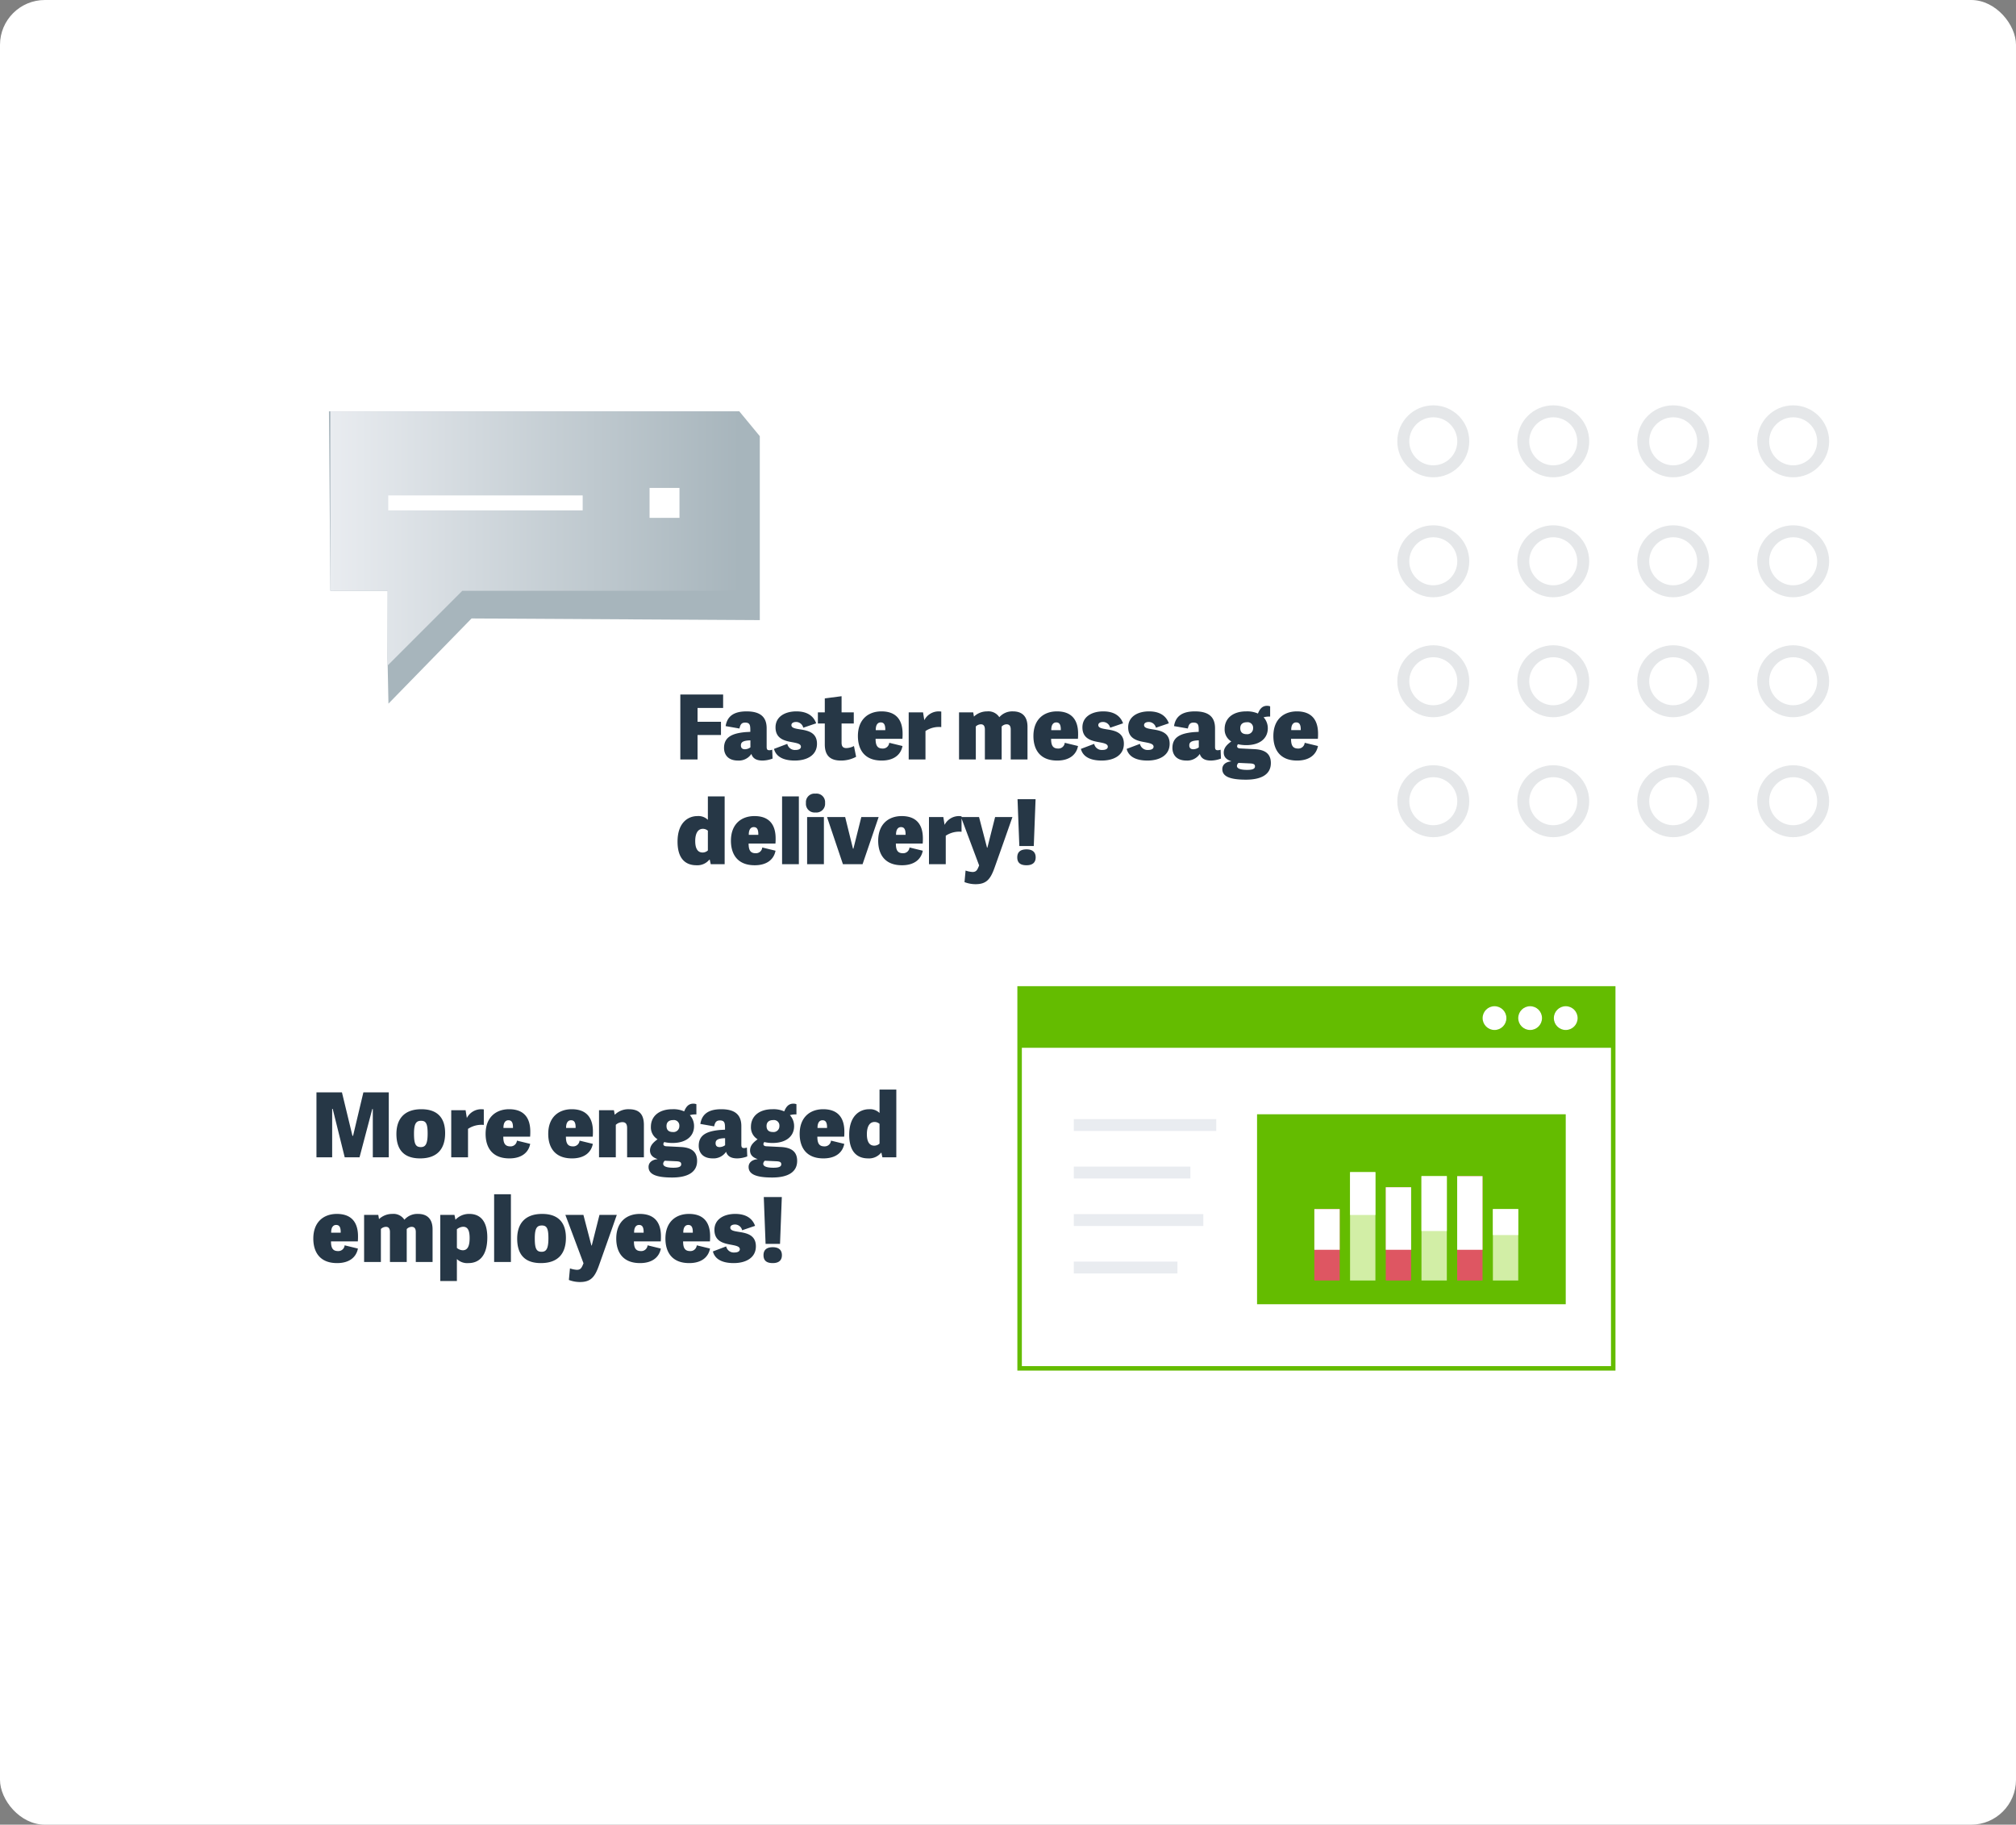 <?xml version="1.0" encoding="UTF-8"?> <svg xmlns="http://www.w3.org/2000/svg" xmlns:xlink="http://www.w3.org/1999/xlink" width="674" height="610" viewBox="0 0 674 610"><rect x="0" y="0" width="674" height="610" fill="#808080" stroke="none"/><defs><linearGradient id="linear-gradient" y1="0.5" x2="1" y2="0.5" gradientUnits="objectBoundingBox"><stop offset="0" stop-color="#a7b5bc"></stop><stop offset="1" stop-color="#e9ecf0"></stop></linearGradient></defs><g id="Message_-_Employés_-_EN" data-name="Message - Employés - EN" transform="translate(-1010 -1252)"><rect id="Rectangle_4580" data-name="Rectangle 4580" width="674" height="610" rx="15" transform="translate(1010 1252)" fill="#fff"></rect><g id="Groupe_1037" data-name="Groupe 1037"><g id="Groupe_1026" data-name="Groupe 1026" transform="translate(287.354 -766.385)"><rect id="Rectangle_314" data-name="Rectangle 314" width="198.461" height="127.015" transform="translate(1063.528 2348.817)" fill="none" stroke="#64bc00" stroke-miterlimit="10" stroke-width="1.5"></rect><rect id="Rectangle_315" data-name="Rectangle 315" width="198.461" height="19.846" transform="translate(1063.528 2348.817)" fill="#64bc00"></rect><rect id="Rectangle_316" data-name="Rectangle 316" width="103.2" height="63.507" transform="translate(1142.912 2390.891)" fill="#64bc00"></rect><g id="Groupe_14" data-name="Groupe 14" transform="translate(1218.328 2354.771)"><circle id="Ellipse_26" data-name="Ellipse 26" cx="3.969" cy="3.969" r="3.969" transform="translate(23.815)" fill="#fff"></circle><circle id="Ellipse_27" data-name="Ellipse 27" cx="3.969" cy="3.969" r="3.969" transform="translate(11.908)" fill="#fff"></circle><circle id="Ellipse_28" data-name="Ellipse 28" cx="3.969" cy="3.969" r="3.969" fill="#fff"></circle></g><g id="Groupe_15" data-name="Groupe 15" transform="translate(1162.065 2410.235)"><rect id="Rectangle_317" data-name="Rectangle 317" width="8.476" height="23.874" transform="translate(0 12.351)" fill="#de5662"></rect><rect id="Rectangle_318" data-name="Rectangle 318" width="8.476" height="36.223" transform="translate(11.939 0.002)" fill="#d2eea6"></rect><rect id="Rectangle_319" data-name="Rectangle 319" width="8.476" height="31.18" transform="translate(23.877 5.045)" fill="#de5662"></rect><rect id="Rectangle_320" data-name="Rectangle 320" width="8.476" height="34.885" transform="translate(35.816 1.34)" fill="#d2eea6"></rect><rect id="Rectangle_321" data-name="Rectangle 321" width="8.476" height="34.885" transform="translate(47.754 1.34)" fill="#de5662"></rect><rect id="Rectangle_322" data-name="Rectangle 322" width="8.476" height="23.874" transform="translate(59.693 12.351)" fill="#d2eea6"></rect><rect id="Rectangle_323" data-name="Rectangle 323" width="8.474" height="13.607" transform="translate(0.002 12.35)" fill="#fff"></rect><rect id="Rectangle_324" data-name="Rectangle 324" width="8.474" height="14.318" transform="translate(11.939)" fill="#fff"></rect><rect id="Rectangle_325" data-name="Rectangle 325" width="8.48" height="20.911" transform="translate(23.876 5.046)" fill="#fff"></rect><rect id="Rectangle_326" data-name="Rectangle 326" width="8.48" height="18.352" transform="translate(35.813 1.339)" fill="#fff"></rect><rect id="Rectangle_327" data-name="Rectangle 327" width="8.474" height="24.619" transform="translate(47.756 1.339)" fill="#fff"></rect><rect id="Rectangle_328" data-name="Rectangle 328" width="8.474" height="8.683" transform="translate(59.693 12.35)" fill="#fff"></rect></g><g id="Groupe_16" data-name="Groupe 16" transform="translate(1081.649 2392.51)"><rect id="Rectangle_329" data-name="Rectangle 329" width="47.631" height="3.969" fill="#e9ecf0"></rect><rect id="Rectangle_330" data-name="Rectangle 330" width="38.97" height="3.969" transform="translate(0 15.877)" fill="#e9ecf0"></rect><rect id="Rectangle_331" data-name="Rectangle 331" width="34.64" height="3.969" transform="translate(0 47.631)" fill="#e9ecf0"></rect><rect id="Rectangle_332" data-name="Rectangle 332" width="43.3" height="3.969" transform="translate(0 31.754)" fill="#e9ecf0"></rect></g></g><g id="Groupe_822" data-name="Groupe 822" transform="translate(1531.195 2709.022) rotate(180)"><g id="Groupe_823" data-name="Groupe 823"><path id="Tracé_1644" data-name="Tracé 1644" d="M124.392,37.721l.073-22.354L124.154,0,96.366,28.485,0,27.927V89.419l6.857,8.308H144.046l-.479-60Z" transform="translate(267.173 1221.788)" fill="#a7b5bc"></path><path id="Tracé_1645" data-name="Tracé 1645" d="M0,85H136.71V25h-19.1V0l-25,25H0Z" transform="translate(274.029 1234.514)" fill="url(#linear-gradient)"></path></g><g id="Groupe_824" data-name="Groupe 824"><rect id="Rectangle_4525" data-name="Rectangle 4525" width="65" height="5" transform="translate(326.392 1286.401)" fill="#fff"></rect><rect id="Rectangle_4526" data-name="Rectangle 4526" width="10" height="10" transform="translate(294.029 1283.901)" fill="#fff"></rect></g></g><g id="Dots" transform="translate(1479.159 1389.507)" opacity="0.12" style="mix-blend-mode: multiply;isolation: isolate"><ellipse id="Ellipse_5" data-name="Ellipse 5" cx="10.026" cy="10.026" rx="10.026" ry="10.026" fill="none" stroke="#1f3442" stroke-width="4"></ellipse><ellipse id="Ellipse_6" data-name="Ellipse 6" cx="10.026" cy="10.026" rx="10.026" ry="10.026" transform="translate(40.105)" fill="none" stroke="#1f3442" stroke-width="4"></ellipse><ellipse id="Ellipse_7" data-name="Ellipse 7" cx="10.026" cy="10.026" rx="10.026" ry="10.026" transform="translate(80.21)" fill="none" stroke="#1f3442" stroke-width="4"></ellipse><ellipse id="Ellipse_8" data-name="Ellipse 8" cx="10.026" cy="10.026" rx="10.026" ry="10.026" transform="translate(120.315)" fill="none" stroke="#1f3442" stroke-width="4"></ellipse><ellipse id="Ellipse_9" data-name="Ellipse 9" cx="10.026" cy="10.026" rx="10.026" ry="10.026" transform="translate(0 40.105)" fill="none" stroke="#1f3442" stroke-width="4"></ellipse><ellipse id="Ellipse_10" data-name="Ellipse 10" cx="10.026" cy="10.026" rx="10.026" ry="10.026" transform="translate(40.105 40.105)" fill="none" stroke="#1f3442" stroke-width="4"></ellipse><ellipse id="Ellipse_11" data-name="Ellipse 11" cx="10.026" cy="10.026" rx="10.026" ry="10.026" transform="translate(80.21 40.105)" fill="none" stroke="#1f3442" stroke-width="4"></ellipse><ellipse id="Ellipse_12" data-name="Ellipse 12" cx="10.026" cy="10.026" rx="10.026" ry="10.026" transform="translate(120.315 40.105)" fill="none" stroke="#1f3442" stroke-width="4"></ellipse><ellipse id="Ellipse_13" data-name="Ellipse 13" cx="10.026" cy="10.026" rx="10.026" ry="10.026" transform="translate(0 80.21)" fill="none" stroke="#1f3442" stroke-width="4"></ellipse><ellipse id="Ellipse_14" data-name="Ellipse 14" cx="10.026" cy="10.026" rx="10.026" ry="10.026" transform="translate(40.105 80.21)" fill="none" stroke="#1f3442" stroke-width="4"></ellipse><ellipse id="Ellipse_15" data-name="Ellipse 15" cx="10.026" cy="10.026" rx="10.026" ry="10.026" transform="translate(80.21 80.21)" fill="none" stroke="#1f3442" stroke-width="4"></ellipse><ellipse id="Ellipse_16" data-name="Ellipse 16" cx="10.026" cy="10.026" rx="10.026" ry="10.026" transform="translate(120.315 80.21)" fill="none" stroke="#1f3442" stroke-width="4"></ellipse><ellipse id="Ellipse_17" data-name="Ellipse 17" cx="10.026" cy="10.026" rx="10.026" ry="10.026" transform="translate(0 120.315)" fill="none" stroke="#1f3442" stroke-width="4"></ellipse><ellipse id="Ellipse_18" data-name="Ellipse 18" cx="10.026" cy="10.026" rx="10.026" ry="10.026" transform="translate(40.105 120.315)" fill="none" stroke="#1f3442" stroke-width="4"></ellipse><ellipse id="Ellipse_19" data-name="Ellipse 19" cx="10.026" cy="10.026" rx="10.026" ry="10.026" transform="translate(80.21 120.315)" fill="none" stroke="#1f3442" stroke-width="4"></ellipse><ellipse id="Ellipse_20" data-name="Ellipse 20" cx="10.026" cy="10.026" rx="10.026" ry="10.026" transform="translate(120.315 120.315)" fill="none" stroke="#1f3442" stroke-width="4"></ellipse></g></g><path id="Tracé_1663" data-name="Tracé 1663" d="M7.56,17.81h7.83V13.4H7.56V8.78h8.55V4.28H1.8V26H7.56Zm23.1-2.25c0-3.93-2.31-5.64-6.72-5.64-4.65,0-6.51,1.95-6.99,4.92l4.62.81c.3-1.41.75-1.98,1.92-1.98,1.65,0,1.71.99,1.71,2.67v.42l-1.62.09c-4.65.42-7.17,1.77-7.17,5.31,0,1.62.81,4.2,4.71,4.2a5.046,5.046,0,0,0,4.44-2.22c.48,1.59,1.8,2.22,3.75,2.22a9.9,9.9,0,0,0,3.33-.66l-.12-2.97a3.127,3.127,0,0,1-.93.18c-.78,0-.93-.36-.93-1.2Zm-5.43,6.39a3.177,3.177,0,0,1-1.83.63c-1.05,0-1.35-.6-1.35-1.29,0-1.08.75-1.59,2.97-1.68h.21ZM40.59,9.92c-3.75,0-6.96,1.74-6.96,5.34,0,3.93,3.21,4.53,5.67,4.98,1.56.3,2.82.54,2.82,1.5,0,.6-.54,1.08-1.86,1.08a2.587,2.587,0,0,1-2.7-2.04l-4.44,1.68c.57,2.28,2.67,3.9,6.96,3.9,3.93,0,7.41-1.68,7.41-5.61,0-3.81-3.09-4.41-5.55-4.8-1.65-.27-3-.45-3-1.44,0-.66.63-1.05,1.62-1.05a2.462,2.462,0,0,1,2.34,1.92l4.32-1.47C46.29,11.33,44.07,9.92,40.59,9.92ZM59.85,21.5a5.78,5.78,0,0,1-2.52.69c-1.2,0-1.62-.6-1.62-1.86V13.97h4.08V10.25H55.71V4.85l-5.61.72v4.68H47.79v3.72H50.1v6.99c0,3.81,1.89,5.4,5.4,5.4a10.5,10.5,0,0,0,5.07-1.26Zm9.27,4.86c4.14,0,6.42-2.01,6.96-4.86l-4.44-1.08a2.1,2.1,0,0,1-2.19,1.92c-1.68,0-2.37-.9-2.37-3.24h8.97a16.574,16.574,0,0,0,.06-1.71c0-4.56-2.1-7.47-7.08-7.47-4.32,0-7.86,2.61-7.86,8.25C61.17,22.43,63.15,26.36,69.12,26.36ZM67.14,16.19c-.03-1.98.81-2.58,1.65-2.58.87,0,1.59.45,1.53,2.58Zm21.9-6.21c-.3-.03-.6-.06-.87-.06a5.393,5.393,0,0,0-4.8,2.94l-.42-2.61h-4.8V26h5.61V16.49a8.1,8.1,0,0,1,5.28-1.32Zm11.55,4.98a2.49,2.49,0,0,1,1.71-.72c.87,0,1.32.57,1.32,1.74V26h5.61V14.99a2.322,2.322,0,0,1,1.65-.75c.93,0,1.38.57,1.38,1.74V26h5.61V15.08c0-3.48-1.8-5.16-4.86-5.16a5.723,5.723,0,0,0-4.56,1.95,4.352,4.352,0,0,0-4.08-1.95,6.4,6.4,0,0,0-4.41,1.74l-.24-1.41H94.98V26h5.61Zm27.21,11.4c4.14,0,6.42-2.01,6.96-4.86l-4.44-1.08a2.1,2.1,0,0,1-2.19,1.92c-1.68,0-2.37-.9-2.37-3.24h8.97a16.574,16.574,0,0,0,.06-1.71c0-4.56-2.1-7.47-7.08-7.47-4.32,0-7.86,2.61-7.86,8.25C119.85,22.43,121.83,26.36,127.8,26.36Zm-1.98-10.17c-.03-1.98.81-2.58,1.65-2.58.87,0,1.59.45,1.53,2.58Zm17.37-6.27c-3.75,0-6.96,1.74-6.96,5.34,0,3.93,3.21,4.53,5.67,4.98,1.56.3,2.82.54,2.82,1.5,0,.6-.54,1.08-1.86,1.08a2.587,2.587,0,0,1-2.7-2.04l-4.44,1.68c.57,2.28,2.67,3.9,6.96,3.9,3.93,0,7.41-1.68,7.41-5.61,0-3.81-3.09-4.41-5.55-4.8-1.65-.27-3-.45-3-1.44,0-.66.63-1.05,1.62-1.05a2.462,2.462,0,0,1,2.34,1.92l4.32-1.47C148.89,11.33,146.67,9.92,143.19,9.92Zm15.3,0c-3.75,0-6.96,1.74-6.96,5.34,0,3.93,3.21,4.53,5.67,4.98,1.56.3,2.82.54,2.82,1.5,0,.6-.54,1.08-1.86,1.08a2.587,2.587,0,0,1-2.7-2.04l-4.44,1.68c.57,2.28,2.67,3.9,6.96,3.9,3.93,0,7.41-1.68,7.41-5.61,0-3.81-3.09-4.41-5.55-4.8-1.65-.27-3-.45-3-1.44,0-.66.63-1.05,1.62-1.05a2.462,2.462,0,0,1,2.34,1.92l4.32-1.47C164.19,11.33,161.97,9.92,158.49,9.92Zm22.08,5.64c0-3.93-2.31-5.64-6.72-5.64-4.65,0-6.51,1.95-6.99,4.92l4.62.81c.3-1.41.75-1.98,1.92-1.98,1.65,0,1.71.99,1.71,2.67v.42l-1.62.09c-4.65.42-7.17,1.77-7.17,5.31,0,1.62.81,4.2,4.71,4.2a5.046,5.046,0,0,0,4.44-2.22c.48,1.59,1.8,2.22,3.75,2.22a9.9,9.9,0,0,0,3.33-.66l-.12-2.97a3.127,3.127,0,0,1-.93.18c-.78,0-.93-.36-.93-1.2Zm-5.43,6.39a3.177,3.177,0,0,1-1.83.63c-1.05,0-1.35-.6-1.35-1.29,0-1.08.75-1.59,2.97-1.68h.21ZM190.98,9.92c-4.74,0-7.2,2.58-7.2,5.85a4.642,4.642,0,0,0,2.22,4.2c-1.35.99-2.52,2.07-2.52,3.72,0,1.41.84,2.34,2.49,2.88v.06c-1.98.18-2.97,1.26-2.97,2.58,0,2.31,2.19,3.54,7.89,3.54,5.01,0,8.34-1.65,8.34-5.55,0-3.18-2.01-4.47-5.43-4.65l-4.8-.24c-.81-.03-1.05-.36-1.05-.72a1.034,1.034,0,0,1,.3-.69,11.96,11.96,0,0,0,2.82.3c4.32,0,7.14-2.13,7.14-5.64a5.367,5.367,0,0,0-1.41-3.66,6.917,6.917,0,0,1,2.19-.24V8.24a2.673,2.673,0,0,0-1.05-.18c-1.8,0-2.55,1.41-3.03,2.58A8.851,8.851,0,0,0,190.98,9.92Zm2.31,5.64a1.94,1.94,0,0,1-2.16,1.98c-1.44,0-2.13-.72-2.13-2.01,0-1.41.96-1.98,2.22-1.98A1.836,1.836,0,0,1,193.29,15.56Zm.63,12.78c0,.99-1.35,1.14-2.64,1.14-1.26,0-3.39-.15-3.39-1.32a1.39,1.39,0,0,1,.54-1.02l3.87.18C193.62,27.38,193.92,27.71,193.92,28.34Zm14.1-1.98c4.14,0,6.42-2.01,6.96-4.86l-4.44-1.08a2.1,2.1,0,0,1-2.19,1.92c-1.68,0-2.37-.9-2.37-3.24h8.97a16.574,16.574,0,0,0,.06-1.71c0-4.56-2.1-7.47-7.08-7.47-4.32,0-7.86,2.61-7.86,8.25C200.07,22.43,202.05,26.36,208.02,26.36Zm-1.98-10.17c-.03-1.98.81-2.58,1.65-2.58.87,0,1.59.45,1.53,2.58ZM16.62,38.35H11.01v7.83a4.485,4.485,0,0,0-3.48-1.26c-3.15,0-6.66,2.19-6.66,8.55,0,5.61,2.58,7.89,6.33,7.89a5.174,5.174,0,0,0,4.32-1.89l.12.03.33,1.5h4.65ZM11.01,56.41a2.608,2.608,0,0,1-1.77.69c-1.77,0-2.46-1.56-2.46-3.84,0-2.25.72-4.08,2.58-4.08a2.527,2.527,0,0,1,1.65.63Zm15.66,4.95c4.14,0,6.42-2.01,6.96-4.86l-4.44-1.08A2.1,2.1,0,0,1,27,57.34c-1.68,0-2.37-.9-2.37-3.24H33.6a16.573,16.573,0,0,0,.06-1.71c0-4.56-2.1-7.47-7.08-7.47-4.32,0-7.86,2.61-7.86,8.25C18.72,57.43,20.7,61.36,26.67,61.36ZM24.69,51.19c-.03-1.98.81-2.58,1.65-2.58.87,0,1.59.45,1.53,2.58ZM41.43,38.35H35.82V61h5.61Zm8.37,6.9H44.19V61H49.8Zm.39-4.71a2.87,2.87,0,0,0-3.21-3.12,2.86,2.86,0,0,0-3.18,3.12,2.9,2.9,0,0,0,3.18,3.18A2.913,2.913,0,0,0,50.19,40.54ZM62.73,61,68.1,45.25H62.31L59.67,55.81h-.15L56.91,45.25H50.85L56.16,61Zm13.17.36c4.14,0,6.42-2.01,6.96-4.86l-4.44-1.08a2.1,2.1,0,0,1-2.19,1.92c-1.68,0-2.37-.9-2.37-3.24h8.97a16.574,16.574,0,0,0,.06-1.71c0-4.56-2.1-7.47-7.08-7.47-4.32,0-7.86,2.61-7.86,8.25C67.95,57.43,69.93,61.36,75.9,61.36ZM73.92,51.19c-.03-1.98.81-2.58,1.65-2.58.87,0,1.59.45,1.53,2.58Zm21.9-6.21c-.3-.03-.6-.06-.87-.06a5.393,5.393,0,0,0-4.8,2.94l-.42-2.61h-4.8V61h5.61V51.49a8.1,8.1,0,0,1,5.28-1.32Zm5.88,16.44c-.57,1.41-.87,2.19-2.22,2.19a8.525,8.525,0,0,1-2.31-.48L96.81,67a10.364,10.364,0,0,0,3.69.69c3.63,0,4.98-1.65,6.36-5.52,1.83-5.13,3.93-11.07,5.97-16.92h-5.79l-2.58,10.23h-.12l-2.67-10.23H95.64Zm18.27-6.48.6-15.66h-6.03l.6,15.66Zm.63,3.78c0-1.71-1.02-2.67-3.06-2.67-2.1,0-3.09.96-3.09,2.67,0,1.77.99,2.64,3.09,2.64C119.61,61.36,120.6,60.4,120.6,58.72Z" transform="translate(1235.65 1479.897)" fill="#263746"></path><path id="Tracé_1664" data-name="Tracé 1664" d="M25.98,4.28H17.49L14.04,18.8h-.21L10.32,4.28H1.8V26H7.05V9.8h.18L11.25,26H16.2L20.46,9.86h.18V26h5.34ZM36.45,26.36c5.88,0,8.37-3.33,8.37-8.46,0-4.65-2.16-7.98-7.95-7.98-5.73,0-8.34,3.27-8.34,8.28C28.53,22.97,30.6,26.36,36.45,26.36Zm.24-3.78c-1.74,0-2.28-1.08-2.28-4.5s.75-4.29,2.37-4.29,2.19.93,2.19,4.26C38.97,21.56,38.25,22.58,36.69,22.58ZM57.75,9.98c-.3-.03-.6-.06-.87-.06a5.393,5.393,0,0,0-4.8,2.94l-.42-2.61h-4.8V26h5.61V16.49a8.1,8.1,0,0,1,5.28-1.32ZM66.3,26.36c4.14,0,6.42-2.01,6.96-4.86l-4.44-1.08a2.1,2.1,0,0,1-2.19,1.92c-1.68,0-2.37-.9-2.37-3.24h8.97a16.572,16.572,0,0,0,.06-1.71c0-4.56-2.1-7.47-7.08-7.47-4.32,0-7.86,2.61-7.86,8.25C58.35,22.43,60.33,26.36,66.3,26.36ZM64.32,16.19c-.03-1.98.81-2.58,1.65-2.58.87,0,1.59.45,1.53,2.58ZM87.24,26.36c4.14,0,6.42-2.01,6.96-4.86l-4.44-1.08a2.1,2.1,0,0,1-2.19,1.92c-1.68,0-2.37-.9-2.37-3.24h8.97a16.572,16.572,0,0,0,.06-1.71c0-4.56-2.1-7.47-7.08-7.47-4.32,0-7.86,2.61-7.86,8.25C79.29,22.43,81.27,26.36,87.24,26.36ZM85.26,16.19c-.03-1.98.81-2.58,1.65-2.58.87,0,1.59.45,1.53,2.58Zm26.01-.99c0-3.6-1.56-5.28-5.07-5.28a6.439,6.439,0,0,0-4.68,1.86l-.27-1.53H96.27V26h5.61V15.14a3.274,3.274,0,0,1,2.19-.9c.99,0,1.59.51,1.59,1.95V26h5.61Zm9.54-5.28c-4.74,0-7.2,2.58-7.2,5.85a4.642,4.642,0,0,0,2.22,4.2c-1.35.99-2.52,2.07-2.52,3.72,0,1.41.84,2.34,2.49,2.88v.06c-1.98.18-2.97,1.26-2.97,2.58,0,2.31,2.19,3.54,7.89,3.54,5.01,0,8.34-1.65,8.34-5.55,0-3.18-2.01-4.47-5.43-4.65l-4.8-.24c-.81-.03-1.05-.36-1.05-.72a1.034,1.034,0,0,1,.3-.69,11.96,11.96,0,0,0,2.82.3c4.32,0,7.14-2.13,7.14-5.64a5.367,5.367,0,0,0-1.41-3.66,6.917,6.917,0,0,1,2.19-.24V8.24a2.673,2.673,0,0,0-1.05-.18c-1.8,0-2.55,1.41-3.03,2.58A8.851,8.851,0,0,0,120.81,9.92Zm2.31,5.64a1.94,1.94,0,0,1-2.16,1.98c-1.44,0-2.13-.72-2.13-2.01,0-1.41.96-1.98,2.22-1.98A1.836,1.836,0,0,1,123.12,15.56Zm.63,12.78c0,.99-1.35,1.14-2.64,1.14-1.26,0-3.39-.15-3.39-1.32a1.39,1.39,0,0,1,.54-1.02l3.87.18C123.45,27.38,123.75,27.71,123.75,28.34Zm20.1-12.78c0-3.93-2.31-5.64-6.72-5.64-4.65,0-6.51,1.95-6.99,4.92l4.62.81c.3-1.41.75-1.98,1.92-1.98,1.65,0,1.71.99,1.71,2.67v.42l-1.62.09c-4.65.42-7.17,1.77-7.17,5.31,0,1.62.81,4.2,4.71,4.2a5.046,5.046,0,0,0,4.44-2.22c.48,1.59,1.8,2.22,3.75,2.22a9.9,9.9,0,0,0,3.33-.66l-.12-2.97a3.127,3.127,0,0,1-.93.18c-.78,0-.93-.36-.93-1.2Zm-5.43,6.39a3.177,3.177,0,0,1-1.83.63c-1.05,0-1.35-.6-1.35-1.29,0-1.08.75-1.59,2.97-1.68h.21ZM154.26,9.92c-4.74,0-7.2,2.58-7.2,5.85a4.642,4.642,0,0,0,2.22,4.2c-1.35.99-2.52,2.07-2.52,3.72,0,1.41.84,2.34,2.49,2.88v.06c-1.98.18-2.97,1.26-2.97,2.58,0,2.31,2.19,3.54,7.89,3.54,5.01,0,8.34-1.65,8.34-5.55,0-3.18-2.01-4.47-5.43-4.65l-4.8-.24c-.81-.03-1.05-.36-1.05-.72a1.034,1.034,0,0,1,.3-.69,11.96,11.96,0,0,0,2.82.3c4.32,0,7.14-2.13,7.14-5.64a5.367,5.367,0,0,0-1.41-3.66,6.917,6.917,0,0,1,2.19-.24V8.24a2.673,2.673,0,0,0-1.05-.18c-1.8,0-2.55,1.41-3.03,2.58A8.851,8.851,0,0,0,154.26,9.92Zm2.31,5.64a1.94,1.94,0,0,1-2.16,1.98c-1.44,0-2.13-.72-2.13-2.01,0-1.41.96-1.98,2.22-1.98A1.836,1.836,0,0,1,156.57,15.56Zm.63,12.78c0,.99-1.35,1.14-2.64,1.14-1.26,0-3.39-.15-3.39-1.32a1.39,1.39,0,0,1,.54-1.02l3.87.18C156.9,27.38,157.2,27.71,157.2,28.34Zm14.1-1.98c4.14,0,6.42-2.01,6.96-4.86l-4.44-1.08a2.1,2.1,0,0,1-2.19,1.92c-1.68,0-2.37-.9-2.37-3.24h8.97a16.574,16.574,0,0,0,.06-1.71c0-4.56-2.1-7.47-7.08-7.47-4.32,0-7.86,2.61-7.86,8.25C163.35,22.43,165.33,26.36,171.3,26.36Zm-1.98-10.17c-.03-1.98.81-2.58,1.65-2.58.87,0,1.59.45,1.53,2.58ZM195.66,3.35h-5.61v7.83a4.485,4.485,0,0,0-3.48-1.26c-3.15,0-6.66,2.19-6.66,8.55,0,5.61,2.58,7.89,6.33,7.89a5.174,5.174,0,0,0,4.32-1.89l.12.03.33,1.5h4.65Zm-5.61,18.06a2.608,2.608,0,0,1-1.77.69c-1.77,0-2.46-1.56-2.46-3.84,0-2.25.72-4.08,2.58-4.08a2.527,2.527,0,0,1,1.65.63ZM8.7,61.36c4.14,0,6.42-2.01,6.96-4.86l-4.44-1.08a2.1,2.1,0,0,1-2.19,1.92c-1.68,0-2.37-.9-2.37-3.24h8.97a16.574,16.574,0,0,0,.06-1.71c0-4.56-2.1-7.47-7.08-7.47-4.32,0-7.86,2.61-7.86,8.25C.75,57.43,2.73,61.36,8.7,61.36ZM6.72,51.19c-.03-1.98.81-2.58,1.65-2.58.87,0,1.59.45,1.53,2.58Zm16.62-1.23a2.49,2.49,0,0,1,1.71-.72c.87,0,1.32.57,1.32,1.74V61h5.61V49.99a2.322,2.322,0,0,1,1.65-.75c.93,0,1.38.57,1.38,1.74V61h5.61V50.08c0-3.48-1.8-5.16-4.86-5.16a5.723,5.723,0,0,0-4.56,1.95,4.352,4.352,0,0,0-4.08-1.95,6.4,6.4,0,0,0-4.41,1.74l-.24-1.41H17.73V61h5.61ZM43.2,67.36h5.55V60.01a5.007,5.007,0,0,0,3.87,1.35c3.45,0,6.3-2.28,6.3-8.58,0-5.79-2.64-7.86-6-7.86a6.194,6.194,0,0,0-4.65,1.95l-.33-1.62H43.2Zm5.55-17.31a3.685,3.685,0,0,1,2.07-.84c1.44,0,2.19,1.02,2.19,3.78,0,2.7-.69,4.08-2.28,4.08a3.229,3.229,0,0,1-1.98-.78Zm18.06-11.7H61.2V61h5.61ZM76.83,61.36c5.88,0,8.37-3.33,8.37-8.46,0-4.65-2.16-7.98-7.95-7.98-5.73,0-8.34,3.27-8.34,8.28C68.91,57.97,70.98,61.36,76.83,61.36Zm.24-3.78c-1.74,0-2.28-1.08-2.28-4.5s.75-4.29,2.37-4.29,2.19.93,2.19,4.26C79.35,56.56,78.63,57.58,77.07,57.58Zm14.01,3.84c-.57,1.41-.87,2.19-2.22,2.19a8.525,8.525,0,0,1-2.31-.48L86.19,67a10.364,10.364,0,0,0,3.69.69c3.63,0,4.98-1.65,6.36-5.52,1.83-5.13,3.93-11.07,5.97-16.92H96.42L93.84,55.48h-.12L91.05,45.25H85.02Zm18.9-.06c4.14,0,6.42-2.01,6.96-4.86l-4.44-1.08a2.1,2.1,0,0,1-2.19,1.92c-1.68,0-2.37-.9-2.37-3.24h8.97a16.574,16.574,0,0,0,.06-1.71c0-4.56-2.1-7.47-7.08-7.47-4.32,0-7.86,2.61-7.86,8.25C102.03,57.43,104.01,61.36,109.98,61.36ZM108,51.19c-.03-1.98.81-2.58,1.65-2.58.87,0,1.59.45,1.53,2.58Zm18.42,10.17c4.14,0,6.42-2.01,6.96-4.86l-4.44-1.08a2.1,2.1,0,0,1-2.19,1.92c-1.68,0-2.37-.9-2.37-3.24h8.97a16.574,16.574,0,0,0,.06-1.71c0-4.56-2.1-7.47-7.08-7.47-4.32,0-7.86,2.61-7.86,8.25C118.47,57.43,120.45,61.36,126.42,61.36Zm-1.98-10.17c-.03-1.98.81-2.58,1.65-2.58.87,0,1.59.45,1.53,2.58Zm17.37-6.27c-3.75,0-6.96,1.74-6.96,5.34,0,3.93,3.21,4.53,5.67,4.98,1.56.3,2.82.54,2.82,1.5,0,.6-.54,1.08-1.86,1.08a2.587,2.587,0,0,1-2.7-2.04l-4.44,1.68c.57,2.28,2.67,3.9,6.96,3.9,3.93,0,7.41-1.68,7.41-5.61,0-3.81-3.09-4.41-5.55-4.8-1.65-.27-3-.45-3-1.44,0-.66.63-1.05,1.62-1.05a2.462,2.462,0,0,1,2.34,1.92l4.32-1.47C147.51,46.33,145.29,44.92,141.81,44.92Zm14.97,10.02.6-15.66h-6.03l.6,15.66Zm.63,3.78c0-1.71-1.02-2.67-3.06-2.67-2.1,0-3.09.96-3.09,2.67,0,1.77.99,2.64,3.09,2.64C156.42,61.36,157.41,60.4,157.41,58.72Z" transform="translate(1114 1612.897)" fill="#263746"></path></g></svg> 